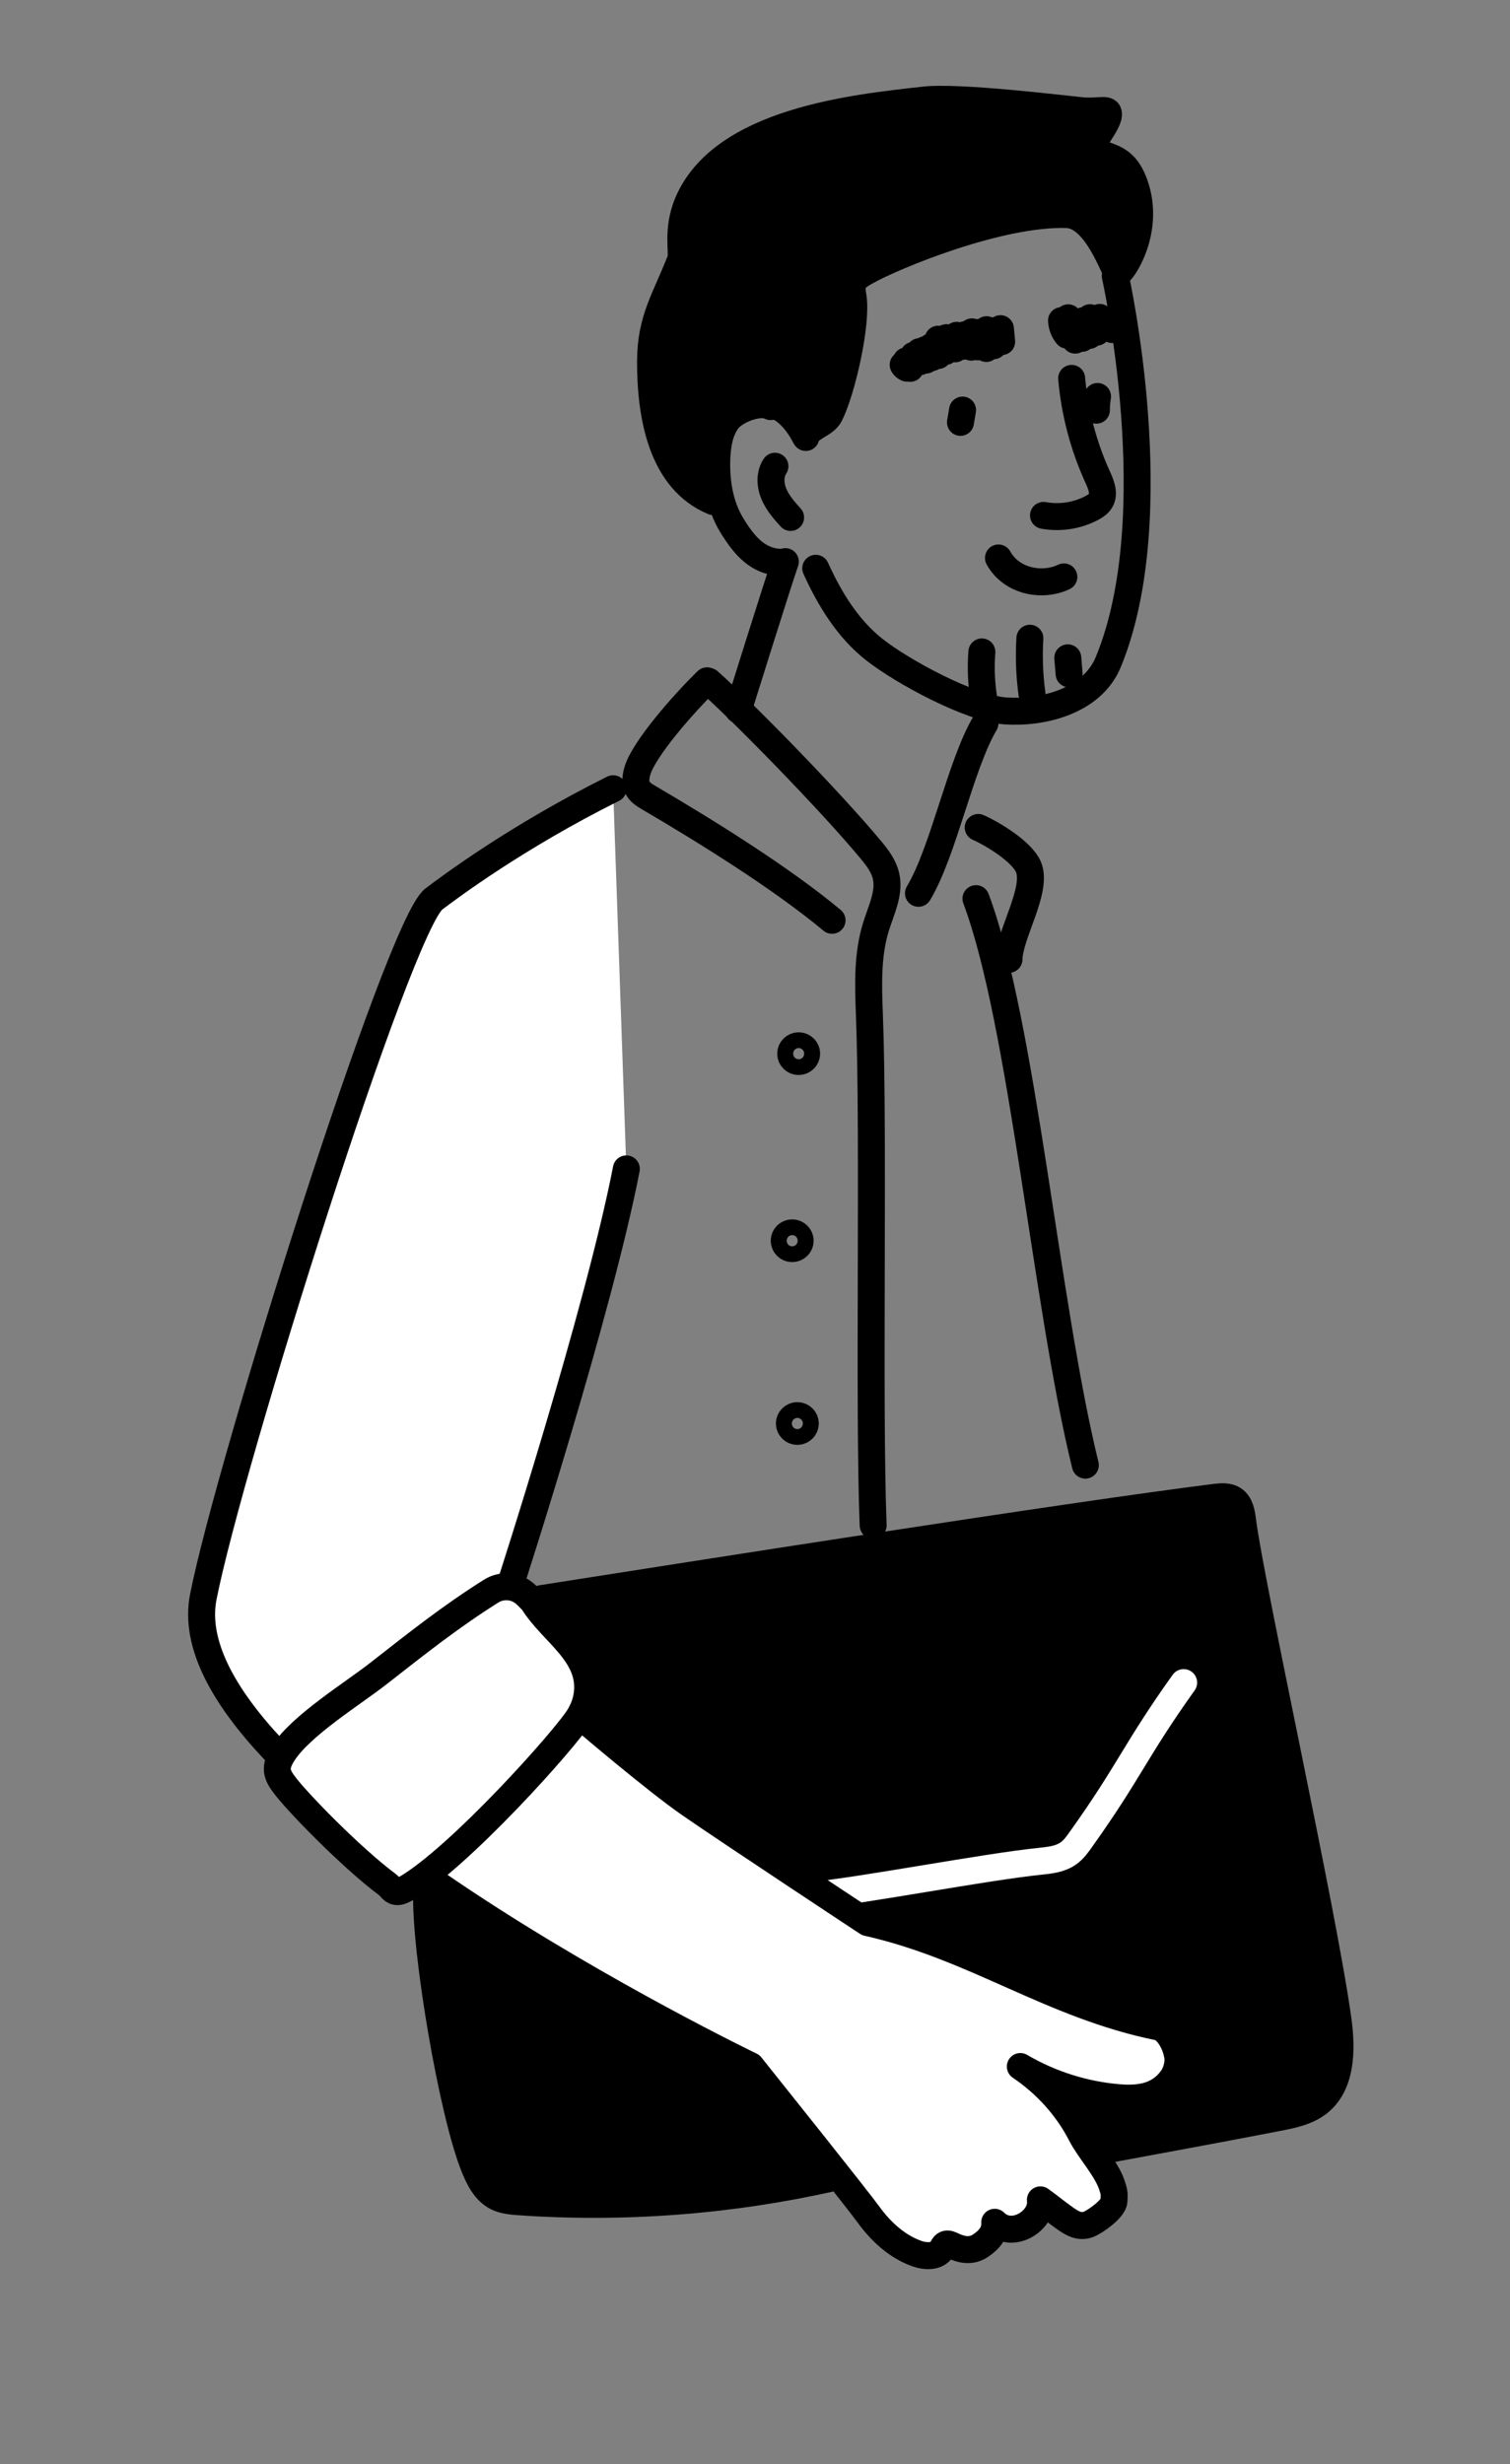 <?xml version="1.0" encoding="UTF-8"?> <svg xmlns="http://www.w3.org/2000/svg" width="168" height="274" viewBox="0 0 168 274" fill="none"><rect x="0" y="0" width="168" height="274" fill="#808080" stroke="none"/><path d="M59.688 182.848C59.688 182.848 60.669 178.593 62.694 176.977C65.219 174.954 76.794 173.922 76.794 173.922L136.669 166.759L138.548 169.136L149.997 226.797L148.901 231.218L145.76 235.045L80.916 244.408L60.032 245.566L54.469 243.71L50.211 232.678L46.819 209.197L51.631 204.942L63.069 215.713L88.566 230.363L84.099 215.536L66.169 214.337L59.281 199.489L59.698 182.858L59.688 182.848Z" fill="black"></path><path d="M60.251 177.749C76.209 175.246 119.093 168.5 135.124 166.498C135.855 166.404 136.658 166.331 137.264 166.748C137.973 167.238 138.14 168.208 138.245 169.063C139.132 176.174 147.252 212.815 148.869 224.639C149.318 227.923 149.276 231.823 146.657 233.846C145.362 234.847 143.672 235.17 142.064 235.483C135.395 236.786 126.524 238.392 121.838 239.268" stroke="black" stroke-width="3" stroke-linecap="round" stroke-linejoin="round"></path><path d="M47.466 210.406C47.279 216.933 50.305 234.753 52.716 240.821C53.259 242.198 53.968 243.647 55.283 244.304C56.035 244.679 56.891 244.752 57.736 244.815C69.436 245.628 81.25 244.721 92.678 242.145" stroke="black" stroke-width="3" stroke-linecap="round" stroke-linejoin="round"></path><path d="M90.246 210.771C96.466 210.135 109.533 207.591 115.753 206.955C116.839 206.84 117.966 206.715 118.853 206.089C119.438 205.683 119.866 205.088 120.273 204.504C125.679 196.934 126.284 194.661 131.69 187.091" stroke="white" stroke-width="3" stroke-linecap="round" stroke-linejoin="round"></path><path d="M119.23 42.073C119.564 45.858 120.545 49.58 122.121 53.042C122.507 53.886 122.924 54.898 122.434 55.69C122.215 56.045 121.849 56.285 121.474 56.483C119.835 57.348 117.915 57.64 116.099 57.307" stroke="black" stroke-width="3" stroke-linecap="round" stroke-linejoin="round"></path><path d="M111.089 62.041C112.529 64.647 115.942 65.304 118.363 64.147" stroke="black" stroke-width="3" stroke-linecap="round" stroke-linejoin="round"></path><path d="M124.082 30.676C124.082 30.676 130.052 57.296 123.3 73.625C121.452 78.088 115.785 79.329 111.85 79.047C107.916 78.766 100.349 74.657 97.26 72.217C94.317 69.892 92.302 66.597 90.758 63.188" stroke="black" stroke-width="3" stroke-linecap="round" stroke-linejoin="round"></path><path d="M87.376 62.447C86.447 65.127 82.137 78.922 82.137 78.922" stroke="black" stroke-width="3" stroke-linecap="round" stroke-linejoin="round"></path><path d="M100.484 40.561C100.578 40.728 100.724 40.863 100.902 40.936C100.881 40.665 100.86 40.394 100.829 40.123C100.944 40.415 101.09 40.696 101.267 40.957C101.257 40.665 101.246 40.363 101.236 40.071C101.351 40.154 101.465 40.248 101.57 40.331C101.674 40.071 101.705 39.779 101.643 39.508C101.831 39.789 102.071 40.029 102.342 40.217C102.373 39.841 102.353 39.466 102.3 39.101C102.54 39.414 102.78 39.727 103.021 40.039C103 39.654 102.968 39.268 102.947 38.882C103.114 39.226 103.365 39.539 103.668 39.768C103.699 39.362 103.668 38.955 103.605 38.548C103.866 38.872 104.116 39.195 104.377 39.529C104.346 38.924 104.346 38.319 104.377 37.714C104.649 38.173 104.92 38.632 105.191 39.08C105.275 38.58 105.306 38.069 105.296 37.547C105.515 38.027 105.849 38.455 106.266 38.788C106.266 38.288 106.319 37.777 106.433 37.287C106.621 37.725 106.882 38.142 107.206 38.496C107.268 38.069 107.32 37.641 107.383 37.214C107.56 37.693 107.79 38.163 108.061 38.6C108.082 38.037 108.114 37.464 108.134 36.901C108.322 37.464 108.531 38.027 108.782 38.569C108.886 38.037 108.938 37.506 108.917 36.964C109.126 37.579 109.397 38.183 109.731 38.746C109.731 38.048 109.752 37.36 109.763 36.661C109.94 37.287 110.201 37.892 110.545 38.444C110.587 37.881 110.618 37.328 110.66 36.765C110.89 37.193 111.151 37.599 111.443 37.985C111.401 37.506 111.349 37.026 111.307 36.546" stroke="black" stroke-width="3" stroke-linecap="round" stroke-linejoin="round"></path><path d="M118.102 35.65C118.133 36.234 118.352 36.818 118.728 37.266C118.77 36.62 118.801 35.984 118.843 35.337C119.103 36.161 119.364 36.995 119.625 37.819C119.688 37.203 119.74 36.599 119.803 35.984C119.991 36.526 120.189 37.078 120.377 37.621C120.419 36.974 120.45 36.317 120.492 35.671C120.648 36.244 120.878 36.797 121.191 37.297C121.222 36.641 121.253 35.984 121.274 35.327C121.525 35.858 121.775 36.401 122.026 36.932C122.13 36.39 122.245 35.838 122.36 35.295C122.516 35.692 122.673 36.088 122.829 36.484C122.986 36.182 123.153 35.869 123.309 35.566C123.518 35.9 123.654 36.265 123.737 36.641C123.873 36.244 124.009 35.848 124.134 35.452C124.27 35.744 124.353 36.057 124.374 36.369" stroke="black" stroke-width="3" stroke-linecap="round" stroke-linejoin="round"></path><path d="M107.091 45.597L106.861 46.963" stroke="black" stroke-width="3" stroke-linecap="round" stroke-linejoin="round"></path><path d="M122.11 44.085C122.026 44.586 121.984 45.097 121.984 45.608" stroke="black" stroke-width="3" stroke-linecap="round" stroke-linejoin="round"></path><path d="M86.218 51.843C85.623 52.739 85.685 53.939 86.103 54.929C86.52 55.92 87.24 56.743 87.96 57.536" stroke="black" stroke-width="3" stroke-linecap="round" stroke-linejoin="round"></path><path d="M109.241 72.488C109.106 74.23 109.179 75.981 109.45 77.702" stroke="black" stroke-width="3" stroke-linecap="round" stroke-linejoin="round"></path><path d="M114.584 70.966C114.459 73.02 114.532 75.095 114.814 77.139" stroke="black" stroke-width="3" stroke-linecap="round" stroke-linejoin="round"></path><path d="M118.801 73.145L118.947 74.928" stroke="black" stroke-width="3" stroke-linecap="round" stroke-linejoin="round"></path><path d="M85.738 45.212C84.496 44.544 81.824 45.587 80.968 46.703C80.113 47.818 79.852 49.278 79.768 50.675C79.622 53.365 80.029 56.16 81.448 58.454C82.858 60.748 84.423 62.562 87.116 62.531" stroke="black" stroke-width="3" stroke-linecap="round" stroke-linejoin="round"></path><path d="M109.585 80.423C106.819 85.126 104.993 94.656 102.186 99.327" stroke="black" stroke-width="3" stroke-linecap="round" stroke-linejoin="round"></path><path d="M78.87 75.773C83.118 79.579 92.521 89.245 96.842 94.437C97.583 95.323 98.314 96.272 98.575 97.398C99.013 99.286 98.042 101.173 97.468 103.019C96.487 106.157 96.602 109.515 96.727 112.799C97.249 126.052 96.623 156.363 97.145 169.605" stroke="black" stroke-width="3" stroke-linecap="round" stroke-linejoin="round"></path><path d="M78.662 75.7C76.053 78.234 71.669 83.238 70.928 85.678C70.74 86.304 70.636 87.002 70.928 87.587C71.189 88.108 71.711 88.421 72.212 88.713C78.558 92.435 86.917 97.617 92.574 102.33" stroke="black" stroke-width="3" stroke-linecap="round" stroke-linejoin="round"></path><path d="M108.584 99.922C113.761 113.696 116.359 145.05 120.753 162.911" stroke="black" stroke-width="3" stroke-linecap="round" stroke-linejoin="round"></path><path d="M108.834 92.008C110.525 92.759 113.708 94.708 114.428 96.408C115.493 98.942 112.289 103.915 112.257 106.668" stroke="black" stroke-width="3" stroke-linecap="round" stroke-linejoin="round"></path><path d="M79.361 55.774C73.632 53.396 72.358 46.316 72.379 40.123C72.4 35.483 74.007 33.283 75.709 28.935C76.022 28.132 75.228 25.629 76.522 22.564C80.384 13.43 95.236 11.98 102.823 11.125C106.664 10.688 118.113 12.095 120.378 12.314C122.006 12.47 123.185 12.033 123.31 12.543C123.571 13.691 120.858 16.193 121.787 16.725C123.363 17.642 125.074 17.298 126.222 20.468C128.09 25.629 124.824 30.374 124.365 30.384C124.01 30.395 122.079 23.971 118.708 23.857C111.193 23.607 99.463 28.455 96.342 30.207C95.768 30.53 95.142 30.885 94.912 31.5C94.724 31.979 94.829 32.522 94.912 33.022C95.382 35.952 93.66 43.491 92.313 46.139C91.739 47.255 89.986 47.432 89.652 48.642C89.621 48.756 87.398 43.167 82.565 45.138C77.733 47.109 79.372 55.774 79.372 55.774H79.361Z" fill="black" stroke="black" stroke-width="3" stroke-linecap="round" stroke-linejoin="round"></path><path d="M68.214 87.701C57.391 93.102 50.012 98.65 48.269 99.963C44.387 102.872 25.538 162.713 22.616 177.571C18.525 198.425 83.535 229.696 83.535 229.696C86.343 233.22 95.297 244.408 96.654 246.275C98.011 248.141 99.785 249.768 101.946 250.56C102.916 250.915 104.231 250.988 104.784 250.101C104.91 249.903 104.993 249.653 105.212 249.549C105.473 249.434 105.755 249.59 106.016 249.705C107.06 250.206 108.114 250.352 109.084 249.705C110.055 249.059 110.744 248.256 110.671 247.098C112.633 249.069 116.046 246.89 115.753 244.606C116.745 245.315 117.35 245.837 118.342 246.546C119.218 247.182 120.064 247.714 121.076 247.338C121.869 247.046 123.884 245.586 123.936 244.742C123.988 243.897 123.967 243.73 123.696 242.928C123.08 241.113 121.16 239.038 120.283 237.328C118.728 234.294 116.348 231.687 113.52 229.779C116.86 231.739 120.659 232.938 124.52 233.251C126.91 233.439 128.977 233.074 130.386 231.135C130.855 230.499 131.148 229.456 131.033 228.674C130.751 226.818 129.603 225.525 128.966 225.4C116.922 222.97 108.489 216.453 96.508 213.774C96.508 213.774 81.218 203.691 76.762 200.604C73.015 198.019 65.281 191.429 65.281 191.429L56.869 175.924C56.869 175.924 66.596 145.873 69.686 129.972" fill="white"></path><path d="M68.214 87.701C57.391 93.102 50.012 98.65 48.269 99.963C44.387 102.872 25.538 162.713 22.616 177.571C18.525 198.425 83.535 229.696 83.535 229.696C86.343 233.22 95.297 244.408 96.654 246.275C98.011 248.141 99.785 249.768 101.946 250.56C102.916 250.915 104.231 250.988 104.784 250.101C104.91 249.903 104.993 249.653 105.212 249.549C105.473 249.434 105.755 249.59 106.016 249.705C107.06 250.206 108.114 250.352 109.084 249.705C110.055 249.059 110.744 248.256 110.671 247.098C112.633 249.069 116.046 246.89 115.753 244.606C116.745 245.315 117.35 245.837 118.342 246.546C119.218 247.182 120.064 247.714 121.076 247.338C121.869 247.046 123.884 245.586 123.936 244.742C123.988 243.897 123.967 243.73 123.696 242.928C123.08 241.113 121.16 239.038 120.283 237.328C118.728 234.294 116.348 231.687 113.52 229.779C116.86 231.739 120.659 232.938 124.52 233.251C126.91 233.439 128.977 233.074 130.386 231.135C130.855 230.499 131.148 229.456 131.033 228.674C130.751 226.818 129.603 225.525 128.966 225.4C116.922 222.97 108.489 216.453 96.508 213.774C96.508 213.774 81.218 203.691 76.762 200.604C73.015 198.019 65.281 191.429 65.281 191.429L56.869 175.924C56.869 175.924 66.596 145.873 69.686 129.972" stroke="black" stroke-width="3" stroke-linecap="round" stroke-linejoin="round"></path><path d="M58.571 177.363C57.527 176.31 55.889 176.132 54.636 176.925C50.148 179.751 46.517 182.628 42.091 186.09C39.221 188.332 33.471 191.867 31.509 194.943C31.133 195.527 30.788 196.184 30.861 196.872C30.924 197.476 31.3 197.998 31.655 198.477C33.032 200.333 39.023 206.506 43.104 209.551C43.438 209.801 43.646 210.25 44.064 210.323C44.44 210.385 44.815 210.187 45.149 209.999C51.036 206.621 63.017 193.264 64.489 190.772C64.885 190.094 65.177 189.343 65.303 188.561C66.033 183.932 61.441 181.596 59.27 178.061L58.571 177.352V177.363Z" fill="white" stroke="black" stroke-width="3" stroke-linecap="round" stroke-linejoin="round"></path><path d="M88.712 159.157C88.222 159.157 87.825 158.761 87.825 158.282C87.825 157.802 88.222 157.406 88.712 157.406C89.203 157.406 89.599 157.802 89.599 158.282C89.599 158.761 89.203 159.157 88.712 159.157Z" stroke="black" stroke-width="3" stroke-linecap="round" stroke-linejoin="round"></path><path d="M88.138 138.835C87.648 138.835 87.251 138.439 87.251 137.959C87.251 137.48 87.648 137.083 88.138 137.083C88.629 137.083 89.025 137.48 89.025 137.959C89.025 138.439 88.629 138.835 88.138 138.835Z" stroke="black" stroke-width="3" stroke-linecap="round" stroke-linejoin="round"></path><path d="M88.858 118.033C88.367 118.033 87.971 117.637 87.971 117.158C87.971 116.678 88.367 116.282 88.858 116.282C89.348 116.282 89.745 116.678 89.745 117.158C89.745 117.637 89.348 118.033 88.858 118.033Z" stroke="black" stroke-width="3" stroke-linecap="round" stroke-linejoin="round"></path></svg> 